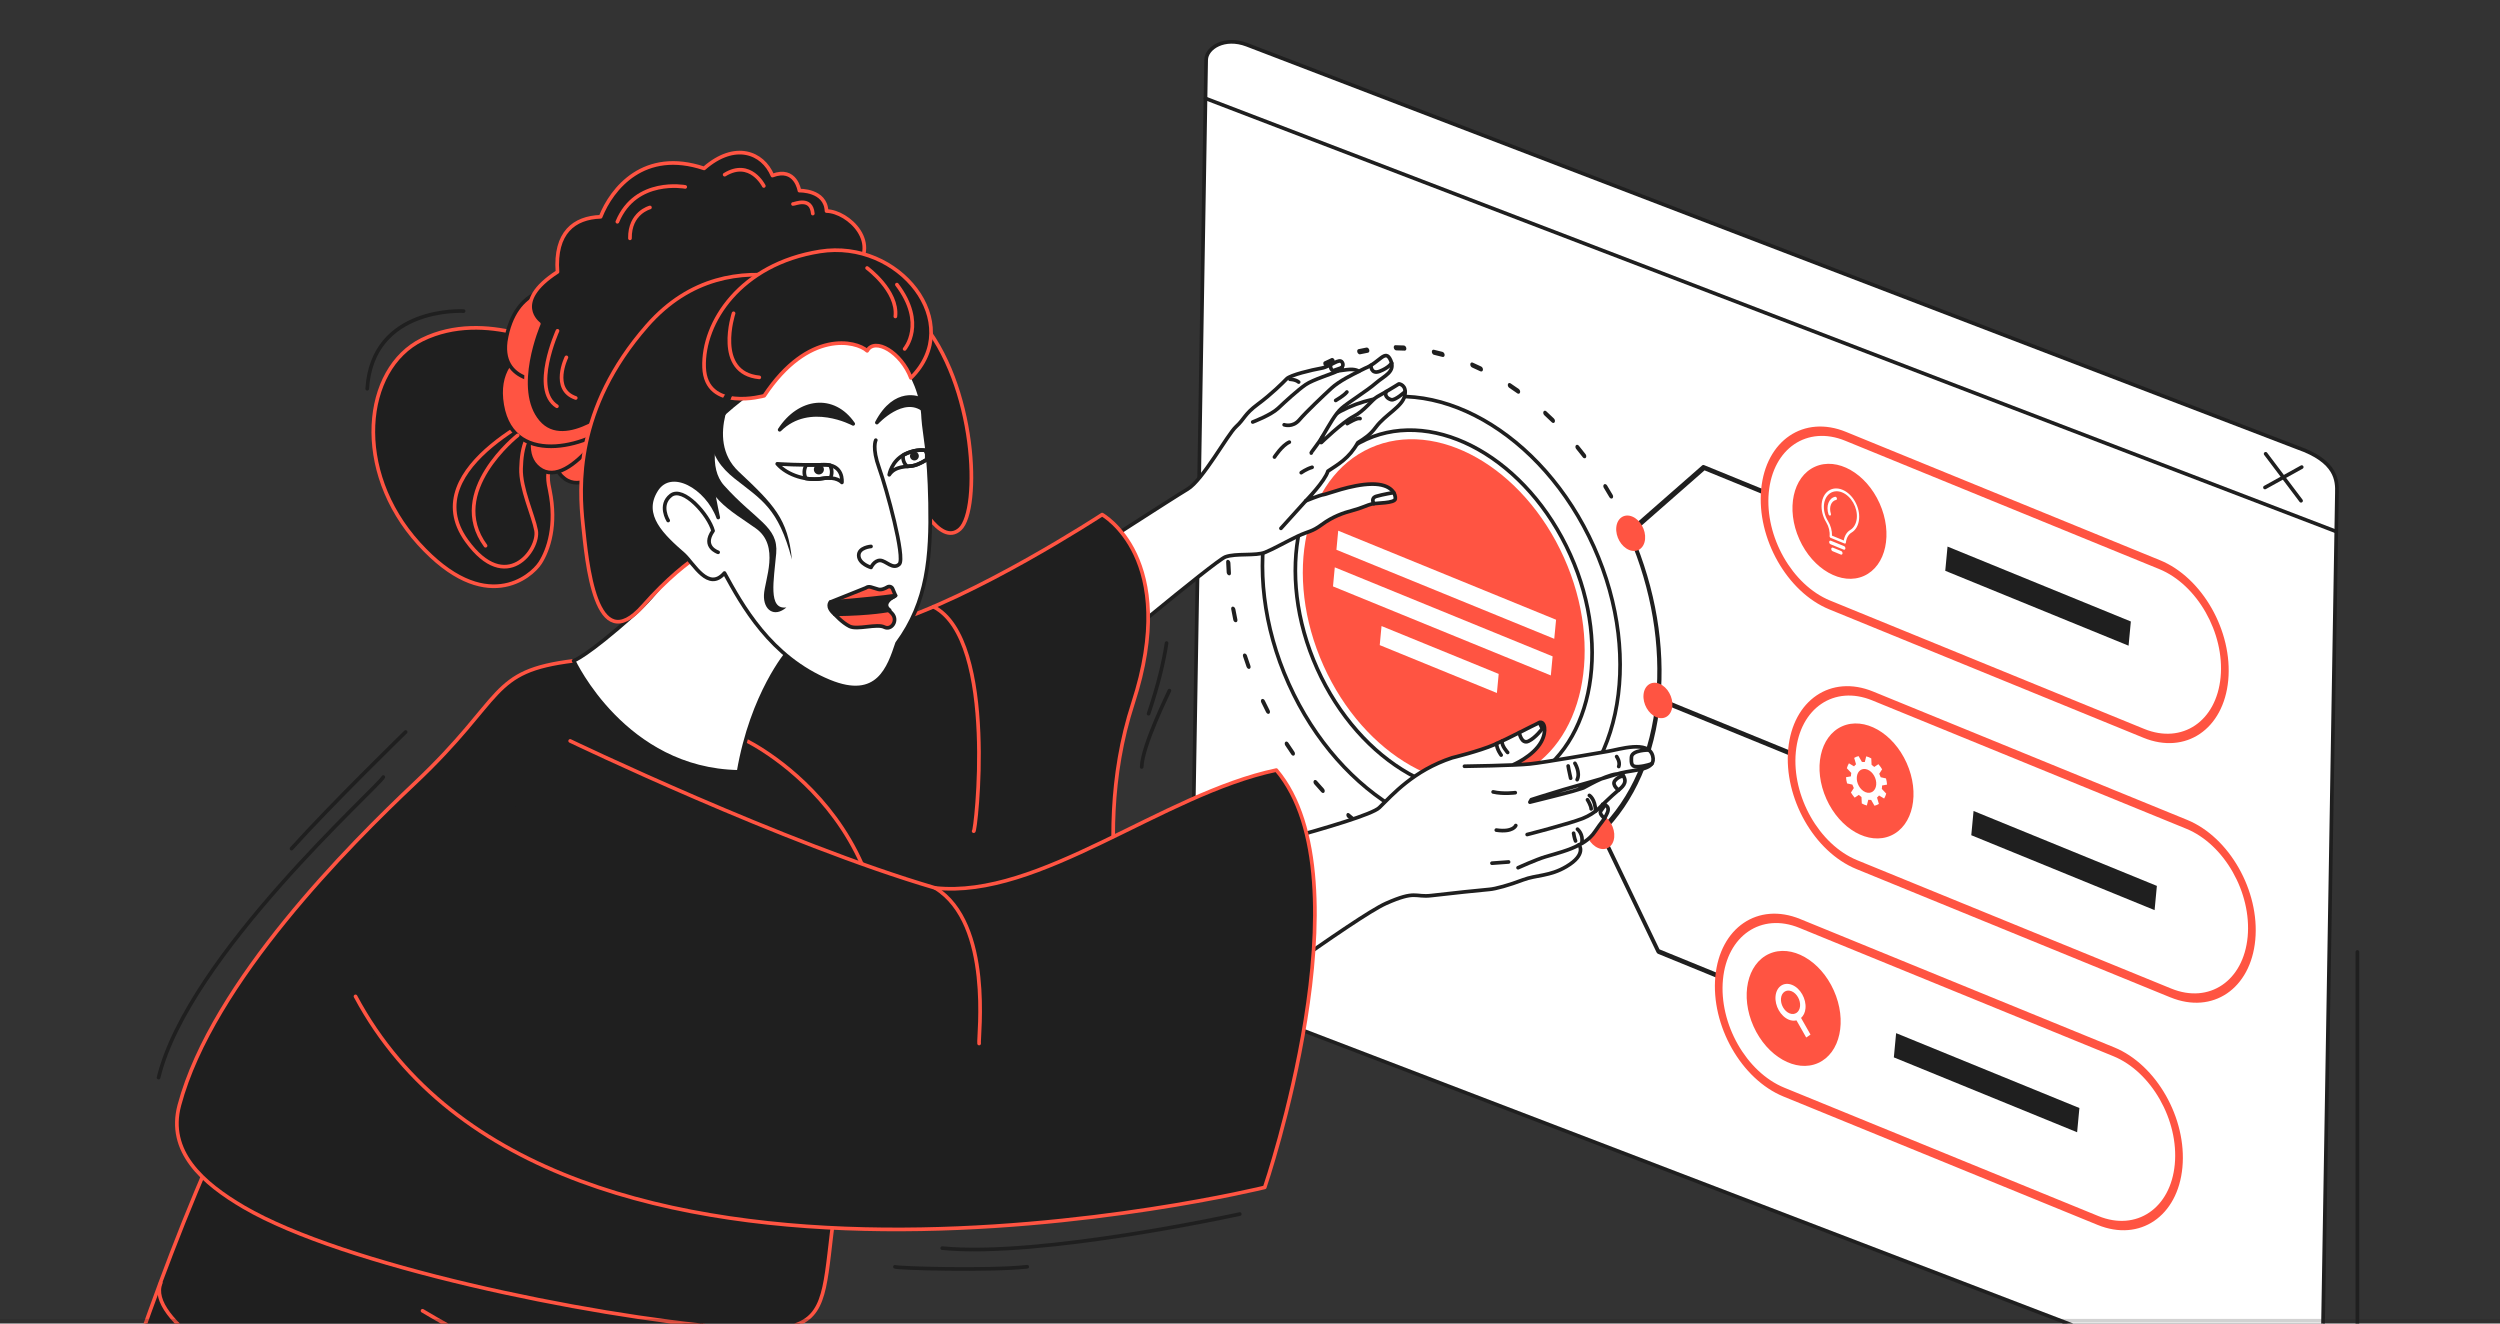 <svg width="680" height="360" viewBox="0 0 680 360" fill="none" xmlns="http://www.w3.org/2000/svg">
<rect x="0" y="0" width="680" height="360" fill="#333333" stroke="none"/>
<g clip-path="url(#clip0_1673_866)">
<path d="M323.852 268.572L631.425 386.389L635.642 134.092C635.732 130.773 635.642 125.486 624.941 121.754L339.103 12.156C333.105 9.89 328.159 12.956 328.069 16.274L323.852 268.572Z" fill="white" stroke="#1F1F1F" stroke-linecap="round" stroke-linejoin="round"/>
<path d="M635.445 144.568L327.863 26.75" stroke="#1F1F1F" stroke-linecap="round" stroke-linejoin="round"/>
<path d="M626.065 127.051L616.074 132.591" stroke="#1F1F1F" stroke-linecap="round" stroke-linejoin="round"/>
<path d="M616.254 123.436L625.885 136.205" stroke="#1F1F1F" stroke-linecap="round" stroke-linejoin="round"/>
<path d="M641.211 258.932V373.772" stroke="#1F1F1F" stroke-linecap="round" stroke-linejoin="round"/>
<g style="mix-blend-mode:multiply">
<path d="M417.374 223.839C440.298 213.556 447.534 179.925 433.538 148.722C419.541 117.52 389.611 100.561 366.687 110.845C343.763 121.128 336.526 154.758 350.523 185.961C364.52 217.164 394.45 234.122 417.374 223.839Z" stroke="#1F1F1F" stroke-miterlimit="10"/>
</g>
<g style="mix-blend-mode:multiply">
<path d="M413.722 213.237C432.745 204.704 438.752 176.801 427.139 150.914C415.527 125.026 390.692 110.958 371.67 119.491C352.647 128.024 346.64 155.927 358.253 181.815C369.865 207.702 394.7 221.77 413.722 213.237Z" stroke="#1F1F1F" stroke-miterlimit="10"/>
</g>
<path d="M412.671 210.89C430.737 202.786 436.44 176.281 425.409 151.69C414.378 127.098 390.79 113.733 372.724 121.837C354.657 129.941 348.954 156.446 359.985 181.037C371.017 205.629 394.605 218.994 412.671 210.89Z" fill="#FF5442"/>
<path d="M434.408 227.727C434.282 227.673 434.165 227.574 434.067 227.44C433.842 227.107 433.833 226.675 434.067 226.459C434.336 226.208 434.597 225.956 434.867 225.704C435.083 225.488 435.451 225.578 435.685 225.902C435.919 226.226 435.928 226.666 435.703 226.882C435.433 227.143 435.164 227.404 434.894 227.655C434.768 227.772 434.588 227.79 434.417 227.727H434.408Z" fill="#1F1F1F"/>
<path d="M386.755 234.903C386.441 234.777 386.207 234.373 386.243 234.004C386.279 233.635 386.558 233.437 386.881 233.563C387.646 233.869 388.419 234.157 389.174 234.427C389.489 234.525 389.732 234.93 389.714 235.308C389.696 235.685 389.417 235.892 389.102 235.784C388.32 235.506 387.538 235.218 386.755 234.903ZM378.734 231.036C378.734 231.036 378.68 231.018 378.662 231C377.898 230.569 377.134 230.11 376.387 229.652C376.082 229.463 375.902 229.031 375.992 228.689C376.082 228.348 376.396 228.231 376.711 228.42C377.439 228.869 378.195 229.319 378.941 229.742C379.256 229.921 379.445 230.344 379.364 230.695C379.292 231.018 379.022 231.162 378.743 231.045L378.734 231.036ZM397.222 237.969C396.953 237.862 396.728 237.538 396.71 237.196C396.683 236.809 396.926 236.549 397.24 236.603C397.996 236.747 398.769 236.872 399.534 236.98C399.848 237.025 400.136 237.376 400.172 237.763C400.208 238.149 399.983 238.428 399.668 238.383C398.895 238.275 398.104 238.149 397.33 238.005C397.294 238.005 397.258 237.987 397.222 237.969ZM368.834 224.265C368.78 224.238 368.717 224.211 368.663 224.166C367.953 223.591 367.233 222.988 366.532 222.386C366.244 222.134 366.127 221.693 366.271 221.388C366.415 221.082 366.757 221.046 367.044 221.289C367.737 221.882 368.438 222.476 369.139 223.042C369.427 223.276 369.562 223.726 369.436 224.031C369.328 224.283 369.086 224.373 368.843 224.274L368.834 224.265ZM407.537 238.779C407.303 238.68 407.105 238.428 407.042 238.131C406.961 237.745 407.15 237.412 407.456 237.403C408.193 237.376 408.939 237.331 409.668 237.268C409.974 237.241 410.297 237.538 410.387 237.925C410.477 238.311 410.306 238.653 410.001 238.68C409.254 238.743 408.499 238.788 407.743 238.815C407.672 238.815 407.6 238.806 407.537 238.779ZM359.68 215.66C359.59 215.624 359.5 215.561 359.419 215.471C358.771 214.769 358.124 214.041 357.503 213.313C357.243 213.016 357.189 212.566 357.387 212.314C357.575 212.063 357.935 212.099 358.196 212.395C358.807 213.106 359.446 213.816 360.075 214.509C360.336 214.796 360.408 215.246 360.228 215.507C360.102 215.687 359.895 215.74 359.689 215.651L359.68 215.66ZM417.374 237.295C417.176 237.214 416.997 237.025 416.916 236.774C416.781 236.387 416.907 236.018 417.194 235.937C417.896 235.748 418.579 235.533 419.263 235.308C419.55 235.209 419.892 235.443 420.045 235.82C420.189 236.198 420.081 236.585 419.793 236.675C419.101 236.908 418.39 237.124 417.68 237.322C417.581 237.349 417.473 237.34 417.374 237.295ZM351.587 205.507C351.461 205.453 351.344 205.354 351.245 205.22C350.687 204.41 350.13 203.583 349.599 202.765C349.383 202.423 349.392 201.991 349.626 201.793C349.86 201.596 350.229 201.713 350.444 202.054C350.975 202.864 351.506 203.673 352.054 204.464C352.279 204.797 352.288 205.228 352.054 205.444C351.928 205.561 351.748 205.579 351.578 205.516L351.587 205.507ZM426.43 233.572C426.268 233.509 426.115 233.365 426.016 233.168C425.836 232.808 425.89 232.394 426.151 232.25C426.78 231.9 427.401 231.531 428.012 231.144C428.264 230.982 428.633 231.144 428.821 231.495C429.019 231.855 428.965 232.268 428.714 232.43C428.093 232.826 427.455 233.204 426.816 233.563C426.699 233.626 426.555 233.626 426.421 233.572H426.43ZM344.797 194.132C344.635 194.069 344.492 193.925 344.384 193.736C343.934 192.855 343.484 191.956 343.062 191.057C342.891 190.688 342.963 190.283 343.233 190.148C343.502 190.014 343.862 190.202 344.033 190.571C344.456 191.452 344.887 192.334 345.328 193.197C345.517 193.556 345.454 193.97 345.193 194.123C345.076 194.195 344.932 194.195 344.797 194.132ZM339.528 181.911C339.33 181.83 339.159 181.642 339.069 181.39C338.737 180.455 338.413 179.51 338.116 178.575C337.99 178.189 338.125 177.82 338.422 177.757C338.719 177.694 339.06 177.946 339.177 178.332C339.474 179.25 339.789 180.176 340.112 181.093C340.247 181.48 340.121 181.848 339.834 181.929C339.735 181.956 339.627 181.947 339.528 181.902V181.911ZM335.94 169.223C335.706 169.133 335.508 168.882 335.445 168.576C335.247 167.623 335.059 166.651 334.888 165.698C334.816 165.312 335.014 164.997 335.328 164.997C335.643 164.997 335.949 165.321 336.021 165.707C336.192 166.643 336.372 167.587 336.569 168.522C336.65 168.909 336.47 169.241 336.156 169.25C336.084 169.25 336.012 169.241 335.94 169.214V169.223ZM334.168 156.454C333.899 156.346 333.674 156.023 333.656 155.681C333.593 154.737 333.548 153.783 333.512 152.848C333.503 152.462 333.746 152.21 334.069 152.291C334.393 152.363 334.654 152.731 334.672 153.118C334.699 154.035 334.753 154.97 334.816 155.897C334.843 156.283 334.6 156.553 334.285 156.49C334.249 156.49 334.213 156.472 334.177 156.454H334.168ZM334.258 144.018C333.944 143.892 333.719 143.487 333.746 143.119C333.773 142.849 333.791 142.579 333.818 142.309C333.881 141.671 333.944 141.041 334.016 140.412C334.06 140.043 334.357 139.863 334.663 140.007C334.978 140.151 335.203 140.556 335.158 140.924C335.086 141.536 335.023 142.156 334.96 142.777C334.933 143.038 334.915 143.307 334.888 143.568C334.861 143.937 334.573 144.135 334.258 144.009V144.018ZM336.183 132.31C336.183 132.31 336.12 132.283 336.084 132.265C335.778 132.076 335.598 131.644 335.679 131.303C335.886 130.466 336.12 129.63 336.363 128.812C336.461 128.479 336.785 128.371 337.091 128.569C337.397 128.767 337.559 129.208 337.46 129.54C337.226 130.341 337.001 131.168 336.794 131.977C336.713 132.283 336.452 132.418 336.174 132.301L336.183 132.31ZM339.906 121.699C339.843 121.672 339.78 121.636 339.717 121.582C339.429 121.339 339.312 120.89 339.447 120.584C339.789 119.847 340.148 119.109 340.526 118.39C340.679 118.093 341.03 118.066 341.308 118.327C341.587 118.588 341.695 119.037 341.542 119.325C341.173 120.026 340.823 120.755 340.49 121.483C340.382 121.717 340.139 121.798 339.906 121.708V121.699ZM345.328 112.536C345.229 112.5 345.13 112.428 345.049 112.329C344.788 112.032 344.734 111.583 344.923 111.331C345.382 110.71 345.867 110.099 346.353 109.505C346.551 109.263 346.92 109.317 347.162 109.622C347.414 109.928 347.45 110.378 347.252 110.62C346.776 111.205 346.299 111.807 345.849 112.41C345.724 112.581 345.517 112.617 345.319 112.536H345.328ZM352.252 105.117C352.117 105.063 351.991 104.955 351.892 104.811C351.676 104.47 351.685 104.038 351.91 103.84C352.477 103.355 353.061 102.887 353.646 102.437C353.889 102.258 354.248 102.383 354.464 102.725C354.671 103.067 354.653 103.499 354.41 103.687C353.835 104.128 353.268 104.587 352.711 105.063C352.585 105.171 352.414 105.189 352.252 105.117ZM438.128 135.583C437.985 135.52 437.841 135.403 437.742 135.223C437.256 134.378 436.762 133.542 436.249 132.715C436.033 132.373 436.06 131.941 436.303 131.752C436.546 131.563 436.906 131.698 437.121 132.04C437.634 132.876 438.146 133.74 438.641 134.603C438.839 134.954 438.803 135.376 438.56 135.547C438.434 135.637 438.281 135.637 438.128 135.574V135.583ZM360.453 99.659C360.291 99.587 360.129 99.443 360.03 99.236C359.85 98.868 359.931 98.463 360.192 98.328C360.849 97.995 361.505 97.689 362.179 97.393C362.449 97.276 362.809 97.474 362.971 97.851C363.133 98.22 363.052 98.625 362.773 98.742C362.117 99.029 361.469 99.335 360.822 99.659C360.705 99.722 360.57 99.713 360.444 99.659H360.453ZM430.827 124.621C430.719 124.576 430.602 124.496 430.512 124.37C429.936 123.623 429.334 122.868 428.732 122.131C428.48 121.825 428.435 121.375 428.642 121.132C428.839 120.89 429.208 120.944 429.451 121.249C430.062 122.005 430.674 122.769 431.267 123.533C431.51 123.848 431.537 124.289 431.33 124.523C431.204 124.666 431.016 124.693 430.827 124.621ZM369.67 96.341C369.472 96.26 369.283 96.053 369.202 95.792C369.077 95.405 369.211 95.037 369.508 94.974C370.228 94.812 370.956 94.659 371.684 94.533C371.981 94.479 372.314 94.749 372.431 95.136C372.548 95.522 372.395 95.882 372.098 95.936C371.388 96.062 370.668 96.206 369.967 96.368C369.868 96.386 369.769 96.377 369.679 96.341H369.67ZM422.311 115.009C422.23 114.973 422.158 114.928 422.077 114.856C421.421 114.208 420.737 113.57 420.063 112.949C419.784 112.689 419.676 112.248 419.829 111.951C419.982 111.655 420.333 111.628 420.611 111.888C421.295 112.518 421.987 113.174 422.662 113.831C422.94 114.1 423.03 114.55 422.869 114.829C422.752 115.036 422.527 115.099 422.302 115.009H422.311ZM379.616 95.27C379.373 95.172 379.166 94.911 379.112 94.596C379.04 94.21 379.238 93.886 379.544 93.895C380.308 93.895 381.081 93.922 381.846 93.967C382.16 93.985 382.466 94.317 382.52 94.704C382.583 95.091 382.367 95.396 382.061 95.378C381.306 95.334 380.551 95.316 379.804 95.306C379.741 95.306 379.678 95.288 379.616 95.27ZM412.842 107.059C412.797 107.041 412.752 107.014 412.707 106.988C411.988 106.475 411.259 105.971 410.522 105.486C410.216 105.288 410.054 104.847 410.144 104.515C410.243 104.182 410.567 104.074 410.873 104.272C411.619 104.766 412.366 105.279 413.103 105.801C413.4 106.016 413.562 106.457 413.445 106.781C413.355 107.059 413.094 107.167 412.842 107.059ZM389.975 96.493C389.696 96.377 389.471 96.044 389.462 95.693C389.444 95.306 389.696 95.055 390.011 95.127C390.793 95.306 391.584 95.504 392.358 95.711C392.681 95.801 392.942 96.179 392.942 96.556C392.942 96.934 392.681 97.177 392.367 97.087C391.593 96.88 390.829 96.682 390.065 96.511C390.038 96.511 390.002 96.493 389.975 96.484V96.493ZM402.726 101.026C402.726 101.026 402.699 101.017 402.69 101.008C401.934 100.639 401.179 100.288 400.415 99.956C400.1 99.821 399.875 99.407 399.92 99.038C399.965 98.67 400.253 98.499 400.568 98.625C401.341 98.966 402.123 99.326 402.888 99.695C403.202 99.848 403.409 100.261 403.355 100.621C403.301 100.963 403.023 101.134 402.726 101.008V101.026Z" fill="#1F1F1F"/>
<path d="M443.444 146.23C443.264 146.158 443.102 145.996 443.003 145.771C442.814 145.321 442.616 144.881 442.419 144.431C442.257 144.062 442.338 143.658 442.616 143.541C442.886 143.424 443.246 143.622 443.408 143.99C443.606 144.44 443.803 144.899 444.001 145.357C444.163 145.735 444.064 146.131 443.785 146.239C443.678 146.284 443.552 146.275 443.435 146.23H443.444Z" fill="#1F1F1F"/>
<path d="M435.209 226.954C435.092 226.9 434.966 226.81 434.876 226.675C434.643 226.352 434.634 225.911 434.858 225.695C443.662 217.107 449.057 204.743 450.442 189.951C451.791 175.581 449.219 160.303 443.005 145.772C442.844 145.394 442.943 144.998 443.212 144.89C443.491 144.773 443.842 144.989 444.004 145.358C450.343 160.177 452.969 175.761 451.593 190.418C450.172 205.507 444.678 218.115 435.695 226.882C435.569 227.008 435.389 227.026 435.209 226.954Z" fill="#1F1F1F"/>
<path d="M486.403 205.346L450.946 190.859C450.631 190.733 450.397 190.329 450.433 189.96C450.469 189.591 450.757 189.393 451.072 189.528L486.528 204.015C486.843 204.141 487.077 204.545 487.041 204.914C487.005 205.283 486.717 205.481 486.403 205.346Z" fill="#1F1F1F"/>
<path d="M443.14 145.565C443.014 145.511 442.888 145.412 442.789 145.26C442.564 144.927 442.573 144.486 442.798 144.288L463.022 126.565C463.148 126.457 463.319 126.43 463.489 126.502L480.089 133.282C480.404 133.408 480.638 133.812 480.602 134.181C480.566 134.55 480.278 134.748 479.963 134.613L463.633 127.94L443.607 145.493C443.482 145.61 443.311 145.619 443.14 145.556V145.565Z" fill="#1F1F1F"/>
<path d="M467.593 266.224L450.993 259.443C450.822 259.372 450.669 259.219 450.571 259.021L435.05 226.693C434.87 226.325 434.951 225.92 435.212 225.785C435.481 225.65 435.841 225.839 436.012 226.208L451.38 258.221L467.71 264.893C468.025 265.019 468.258 265.423 468.222 265.792C468.186 266.161 467.899 266.359 467.584 266.224H467.593Z" fill="#1F1F1F"/>
<path d="M583.008 200.669L497.572 165.752C486.097 161.067 477.789 146.419 479.038 133.11C480.288 119.802 490.639 112.779 502.113 117.473L587.549 152.39C599.023 157.075 607.332 171.723 606.082 185.032C604.832 198.34 594.482 205.363 583.008 200.669ZM501.879 119.873C491.547 115.656 482.231 121.969 481.107 133.955C479.983 145.942 487.464 159.125 497.796 163.351L583.232 198.268C593.565 202.486 602.881 196.173 604.005 184.186C605.129 172.2 597.647 159.017 587.315 154.791L501.879 119.873Z" fill="#FF5442"/>
<path d="M508.938 160.98C516.723 157.488 519.181 146.069 514.429 135.474C509.676 124.88 499.513 119.123 491.728 122.615C483.944 126.107 481.485 137.526 486.238 148.12C490.99 158.715 501.153 164.472 508.938 160.98Z" fill="white"/>
<path d="M506.997 156.648C513.024 153.944 514.927 145.104 511.248 136.902C507.569 128.701 499.701 124.243 493.674 126.947C487.647 129.65 485.744 138.491 489.423 146.692C493.102 154.894 500.97 159.351 506.997 156.648Z" fill="#FF5442"/>
<path d="M501.486 149.504L497.907 148.038C497.682 147.948 497.511 147.651 497.538 147.39C497.565 147.13 497.772 146.986 497.997 147.076L501.576 148.541C501.8 148.631 501.971 148.928 501.944 149.189C501.917 149.45 501.71 149.594 501.486 149.504Z" fill="white"/>
<path d="M500.708 150.843L498.469 149.926C498.244 149.836 498.073 149.539 498.1 149.279C498.127 149.018 498.334 148.874 498.559 148.964L500.798 149.881C501.023 149.971 501.194 150.268 501.167 150.529C501.14 150.789 500.933 150.933 500.708 150.843Z" fill="white"/>
<path d="M501.731 147.849L497.927 146.293C497.756 146.221 497.63 146.005 497.648 145.807C497.765 144.585 497.433 143.218 496.731 142.067C495.787 140.529 495.337 138.695 495.49 137.049C495.796 133.785 498.332 132.067 501.137 133.209C503.943 134.351 505.975 137.939 505.67 141.203C505.517 142.858 504.761 144.198 503.61 144.872C502.756 145.394 502.199 146.392 502.082 147.606C502.064 147.804 501.911 147.912 501.74 147.84L501.731 147.849ZM498.296 145.691L501.506 147.003C501.704 145.745 502.324 144.728 503.242 144.171C504.258 143.577 504.914 142.399 505.049 140.952C505.319 138.092 503.529 134.945 501.074 133.938C498.62 132.931 496.389 134.441 496.12 137.301C495.985 138.749 496.38 140.349 497.208 141.707C497.954 142.93 498.35 144.369 498.305 145.691H498.296Z" fill="white"/>
<path d="M499.422 135.978C498.073 136.275 497.435 137.957 498.001 139.728C498.073 139.962 498.001 140.196 497.803 140.241C497.749 140.25 497.687 140.241 497.633 140.223C497.507 140.169 497.39 140.043 497.345 139.881C496.625 137.633 497.435 135.493 499.143 135.124C499.332 135.079 499.539 135.241 499.62 135.484C499.692 135.727 499.62 135.951 499.422 135.996V135.978Z" fill="white"/>
<path d="M570.543 333.171L485.107 298.254C473.633 293.569 465.324 278.921 466.574 265.612C467.824 252.303 478.174 245.28 489.648 249.974L575.084 284.892C586.558 289.577 594.867 304.225 593.617 317.534C592.367 330.842 582.017 337.865 570.543 333.171ZM489.414 252.375C479.082 248.158 469.766 254.471 468.642 266.457C467.518 278.444 474.999 291.627 485.332 295.853L570.768 330.77C581.1 334.988 590.416 328.675 591.54 316.688C592.664 304.702 585.182 291.519 574.85 287.293L489.414 252.375Z" fill="#FF5442"/>
<path d="M496.481 293.47C504.266 289.978 506.724 278.559 501.972 267.965C497.219 257.371 487.056 251.613 479.271 255.105C471.487 258.597 469.028 270.016 473.781 280.611C478.533 291.205 488.696 296.962 496.481 293.47Z" fill="white"/>
<path d="M494.54 289.138C500.567 286.434 502.47 277.594 498.791 269.392C495.112 261.191 487.243 256.734 481.217 259.437C475.19 262.14 473.287 270.981 476.966 279.182C480.645 287.384 488.513 291.841 494.54 289.138Z" fill="#FF5442"/>
<path d="M492.46 281.412L489.888 276.88C490.535 276.295 490.994 275.423 491.093 274.29C491.336 271.682 489.708 268.814 487.46 267.897C485.212 266.979 483.189 268.355 482.946 270.963C482.703 273.571 484.331 276.439 486.57 277.357C487.307 277.653 488.009 277.689 488.638 277.536L491.291 282.203L492.451 281.412H492.46ZM484.43 271.565C484.582 269.911 485.877 269.03 487.307 269.614C488.737 270.199 489.771 272.024 489.618 273.679C489.465 275.333 488.17 276.215 486.741 275.63C485.311 275.046 484.277 273.22 484.43 271.565Z" fill="white"/>
<path d="M590.363 271.295L504.927 236.378C493.453 231.693 485.144 217.045 486.394 203.736C487.644 190.428 497.994 183.405 509.468 188.09L594.904 223.007C606.378 227.692 614.687 242.34 613.437 255.649C612.187 268.957 601.837 275.98 590.363 271.286V271.295ZM509.234 190.499C498.902 186.282 489.586 192.595 488.462 204.581C487.338 216.568 494.82 229.751 505.152 233.977L590.588 268.894C600.92 273.112 610.236 266.799 611.36 254.812C612.484 242.826 605.002 229.643 594.67 225.417L509.234 190.499Z" fill="#FF5442"/>
<path d="M516.294 231.601C524.078 228.109 526.537 216.69 521.784 206.096C517.032 195.501 506.869 189.744 499.084 193.236C491.299 196.728 488.841 208.147 493.593 218.742C498.345 229.336 508.509 235.093 516.294 231.601Z" fill="white"/>
<path d="M514.352 227.269C520.379 224.566 522.282 215.725 518.603 207.524C514.924 199.322 507.056 194.865 501.029 197.568C495.003 200.272 493.1 209.112 496.779 217.314C500.458 225.515 508.326 229.973 514.352 227.269Z" fill="#FF5442"/>
<path d="M511.901 214.124C511.919 213.971 511.919 213.809 511.928 213.656L513.277 213.413C513.241 212.847 513.142 212.28 512.989 211.732L511.55 211.408C511.442 211.084 511.307 210.77 511.154 210.473L511.937 209.25C511.64 208.755 511.298 208.279 510.921 207.856L509.797 208.612C509.563 208.387 509.32 208.189 509.068 208.018L508.987 206.283C508.763 206.157 508.538 206.04 508.304 205.95C508.07 205.86 507.845 205.788 507.611 205.725L507.225 207.272C506.955 207.236 506.694 207.227 506.442 207.245L505.534 205.662C505.103 205.752 504.707 205.923 504.338 206.148L504.842 207.892C504.644 208.054 504.464 208.234 504.302 208.45L502.909 207.622C502.675 208.018 502.477 208.468 502.342 208.962L503.547 210.239C503.52 210.383 503.502 210.536 503.484 210.698C503.466 210.86 503.466 211.013 503.457 211.165L502.117 211.408C502.153 211.975 502.252 212.541 502.405 213.09L503.844 213.413C503.952 213.737 504.086 214.052 504.239 214.349L503.457 215.572C503.754 216.066 504.095 216.534 504.473 216.965L505.597 216.21C505.831 216.435 506.074 216.633 506.326 216.804L506.407 218.539C506.631 218.665 506.856 218.782 507.09 218.872C507.324 218.962 507.549 219.034 507.782 219.097L508.169 217.55C508.439 217.586 508.7 217.595 508.951 217.577L509.86 219.16C510.282 219.061 510.687 218.899 511.056 218.674L510.552 216.929C510.75 216.768 510.93 216.588 511.091 216.372L512.485 217.199C512.719 216.804 512.917 216.354 513.052 215.859L511.847 214.573C511.874 214.43 511.892 214.277 511.91 214.115L511.901 214.124ZM507.405 215.464C505.948 214.87 504.896 213.018 505.058 211.327C505.22 209.637 506.523 208.746 507.98 209.34C509.437 209.933 510.489 211.786 510.327 213.476C510.165 215.167 508.861 216.057 507.405 215.464Z" fill="white"/>
<path d="M447.461 146.644C447.227 149.153 445.285 150.475 443.118 149.585C440.951 148.694 439.395 145.952 439.629 143.443C439.863 140.934 441.805 139.612 443.972 140.502C446.139 141.393 447.695 144.135 447.461 146.644Z" fill="#FF5442"/>
<path d="M454.871 192.126C454.637 194.635 452.695 195.957 450.528 195.067C448.37 194.186 446.805 191.434 447.039 188.925C447.273 186.416 449.215 185.094 451.382 185.985C453.549 186.875 455.105 189.618 454.871 192.126Z" fill="#FF5442"/>
<path d="M439.07 227.727C438.837 230.236 436.894 231.558 434.727 230.668C432.56 229.777 431.004 227.035 431.238 224.526C431.472 222.017 433.414 220.695 435.581 221.585C437.749 222.476 439.304 225.218 439.07 227.727Z" fill="#FF5442"/>
<path d="M586.05 247.556L536.188 227.179L536.808 220.588L586.67 240.964L586.05 247.556Z" fill="#1F1F1F"/>
<path d="M578.972 175.627L529.109 155.259L529.73 148.668L579.592 169.045L578.972 175.627Z" fill="#1F1F1F"/>
<path d="M564.978 307.975L515.125 287.607L515.745 281.016L565.599 301.384L564.978 307.975Z" fill="#1F1F1F"/>
<path d="M422.758 173.756L363.508 149.54L363.993 144.351L423.253 168.567L422.758 173.756Z" fill="white"/>
<path d="M421.825 183.719L362.574 159.503L363.06 154.314L422.31 178.531L421.825 183.719Z" fill="white"/>
<path d="M407.158 188.495L375.289 175.474L375.775 170.285L407.643 183.306L407.158 188.495Z" fill="white"/>
<path d="M294.66 182.541C294.66 182.541 330.458 152.543 333.3 151.481C336.141 150.42 341.6 151.284 344.135 150.232C346.671 149.179 349.702 147.399 352.93 145.87C356.158 144.342 356.716 144.764 359.584 142.651C362.453 140.529 365.438 139.477 367.875 138.847C370.312 138.218 371.94 137.346 373.181 137.067C374.422 136.788 379.349 136.896 379.52 135.709C379.691 134.522 378.657 131.608 373.118 131.671C367.578 131.734 360.762 134.495 359.962 134.549C359.162 134.603 355.16 136.239 355.16 136.239C355.16 136.239 360.411 130.88 361.194 128.155C363.981 126.294 366.967 124.675 369.323 120.413C371.256 119.181 372.587 118.399 374.242 116.187C376.822 112.734 381.453 110.62 382.092 107.617C382.739 104.614 380.5 104.416 380.5 104.416C380.5 104.416 378.63 105.594 376.688 106.727C375.977 107.14 375.258 107.554 374.61 107.905C373.253 108.642 371.184 111.717 368.127 113.3C365.061 114.892 359.395 120.377 359.395 120.377C359.395 120.377 358.595 120.566 360.061 118.12C361.527 115.674 363.163 112.59 364.935 111.025C366.706 109.46 371.868 106.277 374.215 104.218C376.562 102.159 379.682 101.16 378.243 97.959C376.804 94.758 375.33 98.58 371.247 100.189L369.593 101.008C369.593 101.008 368.792 100.234 366.346 100.558L363.892 100.882C363.892 100.882 365.879 99.893 365.087 98.571C364.296 97.249 361.994 99.695 359.404 100.153C356.815 100.612 350.97 101.997 349.971 103.04C348.973 104.083 345.799 107.239 342.121 109.955C338.452 112.671 338.524 113.939 336.204 116.052C333.884 118.165 327.176 130.565 323.03 133.038C318.894 135.502 295.532 150.627 295.532 150.627C295.532 150.627 289.489 184.133 294.633 182.541H294.66Z" fill="white" stroke="#1F1F1F" stroke-linecap="round" stroke-linejoin="round"/>
<path d="M348.418 143.712C348.418 143.712 353.283 138.29 355.18 136.23" stroke="#1F1F1F" stroke-linecap="round" stroke-linejoin="round"/>
<path d="M349.289 115.54C349.289 115.54 351.6 116.358 353.417 114.218C355.233 112.078 360.008 107.563 362.148 105.594C364.288 103.625 367.966 101.835 369.621 101.017" stroke="#1F1F1F" stroke-linecap="round" stroke-linejoin="round"/>
<path d="M340.742 114.785C340.742 114.785 345.733 112.887 347.657 111.053C349.582 109.218 353.062 106.044 355.121 104.632C357.171 103.221 362.18 101.764 363.906 100.892" stroke="#1F1F1F" stroke-linecap="round" stroke-linejoin="round"/>
<path d="M363.309 108.921C363.309 108.921 365.593 107.609 366.348 106.628" stroke="#1F1F1F" stroke-linecap="round" stroke-linejoin="round"/>
<path d="M366.438 115.225C366.438 115.225 369.234 113.481 369.936 113.858" stroke="#1F1F1F" stroke-linecap="round" stroke-linejoin="round"/>
<path d="M353.934 128.569C353.934 128.569 355.282 127.571 356.892 127.103" stroke="#1F1F1F" stroke-linecap="round" stroke-linejoin="round"/>
<path d="M382.211 106.511C382.211 106.511 379.468 109.02 378.416 108.723C377.364 108.426 376.519 107.59 377.058 106.502" stroke="#1F1F1F" stroke-linecap="round" stroke-linejoin="round"/>
<path d="M373.683 136.986C373.683 136.986 372.721 135.484 374.384 134.99C376.048 134.495 379.087 133.982 379.087 133.982" stroke="#1F1F1F" stroke-linecap="round" stroke-linejoin="round"/>
<path d="M372.883 99.389C372.883 99.389 372.838 101.934 375.302 100.981C377.757 100.018 378.53 98.769 378.53 98.769" stroke="#1F1F1F" stroke-linecap="round" stroke-linejoin="round"/>
<path d="M361.844 99.191C361.844 99.191 361.844 101.062 362.905 100.72C363.804 100.432 365.027 99.965 365.027 99.965" stroke="#1F1F1F" stroke-linecap="round" stroke-linejoin="round"/>
<path d="M356.647 123.228C356.566 123.057 358.688 120.521 359.767 118.668" stroke="#1F1F1F" stroke-linecap="round" stroke-linejoin="round"/>
<path d="M346.656 124.315C346.656 124.315 348.724 121.114 350.694 120.26" stroke="#1F1F1F" stroke-linecap="round" stroke-linejoin="round"/>
<path d="M350.863 103.166C350.863 103.166 352.356 103.184 353.237 103.921" stroke="#1F1F1F" stroke-linecap="round" stroke-linejoin="round"/>
<path d="M398.335 208.422C398.335 208.422 411.958 208.233 416.13 207.792C420.303 207.352 434.313 204.87 437.352 204.366C440.401 203.863 448.377 201.255 449.528 205.598C450.58 209.564 445.077 209.213 440.769 210.274C440.365 210.373 439.969 210.481 439.591 210.616C437.065 211.479 427.479 214.123 425.285 214.779C420.123 216.326 416.517 217.504 416.517 217.504L416.13 218.188C416.13 218.188 425.878 215.778 427.793 215.211C429.709 214.645 430.68 214.312 430.68 214.312L432.883 213.134C432.883 213.134 440.338 209.087 441.543 211.021C442.748 212.954 441.264 214.078 439.78 215.301C438.287 216.524 436.111 218.745 435.949 218.763C435.788 218.781 438.198 218.898 437.154 221.173C436.111 223.448 435.617 223.475 433.908 226.092C432.2 228.709 429.493 229.788 429.493 229.788C429.493 229.788 431.66 232.377 426.067 235.696C421.508 238.402 417.902 237.935 414.215 239.337C410.528 240.74 406.778 241.792 405.088 241.918C403.397 242.044 393.856 243.051 389.324 243.591C384.783 244.13 385.197 242.08 376.996 245.722C368.795 249.364 330.793 277.591 327.394 279.245C321.109 266.71 325.326 234.572 325.326 234.572C325.326 234.572 371.547 223.214 375.152 219.689C378.758 216.164 384.478 209.591 394.981 206.12C394.981 206.12 402.435 204.294 406.428 202.55C410.42 200.805 416.58 197.505 418.684 196.552C420.168 195.959 420.797 198.881 419.224 201.759C417.021 205.787 411.391 208.098 411.391 208.098" fill="white"/>
<path d="M398.335 208.422C398.335 208.422 411.958 208.233 416.13 207.792C420.303 207.352 434.313 204.87 437.352 204.366C440.401 203.863 448.377 201.255 449.528 205.598C450.58 209.564 445.077 209.213 440.769 210.274C440.365 210.373 439.969 210.481 439.591 210.616C437.065 211.479 427.479 214.123 425.285 214.779C420.123 216.326 416.517 217.504 416.517 217.504L416.13 218.188C416.13 218.188 425.878 215.778 427.793 215.211C429.709 214.645 430.68 214.312 430.68 214.312L432.883 213.134C432.883 213.134 440.338 209.087 441.543 211.021C442.748 212.954 441.264 214.078 439.78 215.301C438.287 216.524 436.111 218.745 435.949 218.763C435.788 218.781 438.198 218.898 437.154 221.173C436.111 223.448 435.617 223.475 433.908 226.092C432.2 228.709 429.493 229.788 429.493 229.788C429.493 229.788 431.66 232.377 426.067 235.696C421.508 238.402 417.902 237.935 414.215 239.337C410.528 240.74 406.778 241.792 405.088 241.918C403.397 242.044 393.856 243.051 389.324 243.591C384.783 244.13 385.197 242.08 376.996 245.722C368.795 249.364 330.793 277.591 327.394 279.245C321.109 266.71 325.326 234.572 325.326 234.572C325.326 234.572 371.547 223.214 375.152 219.689C378.758 216.164 384.478 209.591 394.981 206.12C394.981 206.12 402.435 204.294 406.428 202.55C410.42 200.805 416.58 197.505 418.684 196.552C420.168 195.959 420.797 198.881 419.224 201.759C417.021 205.787 411.391 208.098 411.391 208.098" stroke="#1F1F1F" stroke-linecap="round" stroke-linejoin="round"/>
<path d="M408.316 205.383C408.316 205.383 407.093 203.8 407.066 202.262" stroke="#1F1F1F" stroke-linecap="round" stroke-linejoin="round"/>
<path d="M448.475 203.998C448.475 203.998 443.871 203.953 443.754 205.94C443.637 207.927 443.817 208.665 445.742 208.521C447.666 208.377 449.312 207.729 449.312 207.729" stroke="#1F1F1F" stroke-linecap="round" stroke-linejoin="round"/>
<path d="M439.73 205.788C439.73 205.788 440.774 207.199 440.297 208.494" stroke="#1F1F1F" stroke-linecap="round" stroke-linejoin="round"/>
<path d="M428.379 207.621C428.379 207.621 429.926 210.148 428.981 212.072" stroke="#1F1F1F" stroke-linecap="round" stroke-linejoin="round"/>
<path d="M426.543 208.35C426.543 208.35 426.732 209.636 427.217 211.677" stroke="#1F1F1F" stroke-linecap="round" stroke-linejoin="round"/>
<path d="M435.961 218.763C435.961 218.763 434.109 221.2 430.431 222.639C426.753 224.078 415.387 226.991 415.387 226.991" stroke="#1F1F1F" stroke-linecap="round" stroke-linejoin="round"/>
<path d="M440.26 214.906C440.26 214.906 438.345 213.53 439.244 212.361C440.143 211.201 441.546 211.021 441.546 211.021" stroke="#1F1F1F" stroke-linecap="round" stroke-linejoin="round"/>
<path d="M432.309 216.353C432.309 216.353 433.882 217.252 434.008 220.606" stroke="#1F1F1F" stroke-linecap="round" stroke-linejoin="round"/>
<path d="M431.797 217.541C431.797 217.541 432.813 219.16 432.795 220.023" stroke="#1F1F1F" stroke-linecap="round" stroke-linejoin="round"/>
<path d="M412.914 236.019C412.914 236.019 417.941 233.753 420.369 233.034C422.797 232.314 427.23 231.172 429.514 229.788" stroke="#1F1F1F" stroke-linecap="round" stroke-linejoin="round"/>
<path d="M413.234 199.267C413.234 199.267 413.801 202.531 415.743 201.605C417.686 200.679 419.511 198.197 419.511 198.197L418.702 196.542" stroke="#1F1F1F" stroke-linecap="round" stroke-linejoin="round"/>
<path d="M410.08 204.672C410.08 204.672 408.299 202.757 408.596 201.552" stroke="#1F1F1F" stroke-linecap="round" stroke-linejoin="round"/>
<path d="M436.419 222.594C436.419 222.594 434.926 221.362 435.384 220.642C435.906 219.842 436.598 218.952 436.598 218.952" stroke="#1F1F1F" stroke-linecap="round" stroke-linejoin="round"/>
<path d="M429.074 225.534C429.074 225.534 430.765 226.918 430.234 229.319" stroke="#1F1F1F" stroke-linecap="round" stroke-linejoin="round"/>
<path d="M428.02 226.64C428.02 226.64 428.235 228.061 428.55 228.744" stroke="#1F1F1F" stroke-linecap="round" stroke-linejoin="round"/>
<path d="M412.293 224.545C412.293 224.545 411.546 226.461 406.996 225.786" stroke="#1F1F1F" stroke-linecap="round" stroke-linejoin="round"/>
<path d="M412.145 215.607C412.145 215.607 408.917 216.039 406.129 215.4" stroke="#1F1F1F" stroke-linecap="round" stroke-linejoin="round"/>
<path d="M410.331 234.455L405.816 234.787" stroke="#1F1F1F" stroke-linecap="round" stroke-linejoin="round"/>
<path d="M188.885 196.57C188.885 196.57 204.747 169.224 240.941 169.8C265.103 162.678 299.778 139.972 299.778 139.972C299.778 139.972 321.045 151.743 308.168 191.3C295.291 230.857 309.552 270.99 309.552 270.99C309.552 270.99 230.339 287.842 195.179 265.972C160.019 244.103 188.894 196.57 188.894 196.57H188.885Z" fill="#1F1F1F" stroke="#FF5442" stroke-linecap="round" stroke-linejoin="round"/>
<path d="M193.566 346.265C193.566 346.265 186.534 408.951 146.743 460C67.539 440.532 28.449 393.025 28.449 393.025C28.449 393.025 48.196 329.252 67.647 293.723C93.239 299.793 193.566 346.265 193.566 346.265Z" fill="#1F1F1F" stroke="#FF5442" stroke-linecap="round" stroke-linejoin="round"/>
<path d="M114.93 356.535C155.044 380.553 177.66 378.782 177.66 378.782" stroke="#FF5442" stroke-linecap="round" stroke-linejoin="round"/>
<path d="M145.607 410.093C145.607 410.093 35.811 368.665 43.724 348.936" stroke="#FF5442" stroke-linecap="round" stroke-linejoin="round"/>
<path d="M202.815 201.353C202.815 201.353 257.138 227.197 234.891 293.489C217.158 351.129 236.5 364.42 197.492 361.129C159.544 357.927 93.298 344.16 66.321 328.361C55.062 321.769 45.414 313.173 48.795 300.574C57.787 267.078 95.285 229.58 112.865 212.989C137.756 189.493 132.846 182.604 156.037 179.736C180.856 190.005 202.815 201.362 202.815 201.362V201.353Z" fill="#1F1F1F" stroke="#FF5442" stroke-linecap="round" stroke-linejoin="round"/>
<path d="M193.385 135.89C193.385 135.89 185.409 155.592 172.46 167.111C159.52 178.639 156.031 179.718 156.031 179.718C156.031 179.718 169.798 209.438 200.894 209.95C204.554 188.567 214.319 177.299 214.319 177.299C214.319 177.299 206.604 136.861 193.376 135.89H193.385Z" fill="white" stroke="#1F1F1F" stroke-linecap="round" stroke-linejoin="round"/>
<path d="M152.3 95.109C152.3 95.109 132.247 83.814 114.82 92.384C98.715 100.315 95.909 128.012 113.921 147.867C131.932 167.722 144.495 156.886 146.932 153.091C149.207 149.548 151.473 142.804 149.557 133.407C148.811 129.738 145.799 119.172 171.795 116.978C174.385 108.13 152.3 95.109 152.3 95.109Z" fill="#1F1F1F" stroke="#FF5442" stroke-linecap="round" stroke-linejoin="round"/>
<path d="M151.483 110.514C151.483 110.514 112.313 126.835 126.925 147.094C137.671 161.986 146.789 149.459 145.818 144.271C145.045 140.143 141.538 132.797 141.727 127.401C141.915 122.006 142.662 116.179 151.483 110.514Z" fill="#1F1F1F" stroke="#FF5442" stroke-linecap="round" stroke-linejoin="round"/>
<path d="M159.399 104.039C159.399 104.039 144.831 123.516 153.509 130.143C162.186 136.78 175.666 112.752 175.666 112.752L159.39 104.03L159.399 104.039Z" fill="#FF5442" stroke="#1F1F1F" stroke-linecap="round" stroke-linejoin="round"/>
<path d="M152.535 101.287C152.535 101.287 137.968 120.764 146.645 127.392C155.323 134.019 168.802 110 168.802 110L152.526 101.278L152.535 101.287Z" fill="#FF5442" stroke="#1F1F1F" stroke-linecap="round" stroke-linejoin="round"/>
<path d="M155.146 91.603C155.146 91.603 133.483 92.106 136.595 110.181C139.706 128.255 162.133 120.369 167.223 114.749C172.303 109.129 155.146 91.603 155.146 91.603Z" fill="#FF5442" stroke="#1F1F1F" stroke-linecap="round" stroke-linejoin="round"/>
<path d="M152.009 78.546C152.009 78.546 139.995 77.188 137.541 92.906C136.012 105.325 150.795 103.733 150.795 103.733L152.009 78.546Z" fill="#FF5442" stroke="#1F1F1F" stroke-linecap="round" stroke-linejoin="round"/>
<path d="M168.807 110.01C168.807 110.01 153.853 123.624 146.345 114.74C138.836 105.855 146.56 88.086 146.56 88.086C146.56 88.086 138.71 82.313 151.632 73.96C150.85 63.25 156.182 59.203 163.367 58.969C166.424 51.254 175.174 40.328 191.513 45.805C199.912 38.458 207.492 41.479 210.109 47.756C216.431 45.337 217.438 51.847 217.438 51.847C217.438 51.847 224.551 51.632 224.82 57.405C230.692 57.504 240.215 66.28 231.745 74.175C223.274 82.079 168.807 110.019 168.807 110.019V110.01Z" fill="#1F1F1F" stroke="#FF5442" stroke-linecap="round" stroke-linejoin="round"/>
<path d="M197.132 147.381C197.132 147.381 187.987 149.944 174.921 164.764C161.856 179.583 159.607 152.561 158.564 142.624C157.521 132.688 156.154 111.259 175.991 88.599C199.479 61.766 232.193 82.214 232.823 81.504C233.452 80.793 205.927 150.673 205.927 150.673L197.123 147.39L197.132 147.381Z" fill="#1F1F1F" stroke="#FF5442" stroke-linecap="round" stroke-linejoin="round"/>
<path d="M248.768 134.379C248.768 134.379 255.566 149.081 261.132 143.883C266.689 138.686 265.727 104.677 250.117 86.8C245.764 87.133 248.768 134.379 248.768 134.379Z" fill="#1F1F1F" stroke="#FF5442" stroke-linecap="round" stroke-linejoin="round"/>
<path d="M240.262 92.179C240.262 92.179 250.657 100.596 251.125 113.832C251.448 118.481 252.707 122.258 252.986 136.79C253.265 151.312 252.294 163.749 244.012 174.953C241.8 181.553 238.814 190.806 225.587 185.366C209.499 178.748 201.766 164.441 197.054 155.862C192.657 160.952 188.754 153.38 186.038 150.845C180.283 145.836 174.124 140.18 178.521 133.256C182.522 126.943 192.27 132.446 195.354 140.764C192.162 126.197 192.054 116.881 197.288 112.142C202.521 107.403 207.035 105.299 213.357 97.098C219.679 88.897 231.665 88.807 240.271 92.188L240.262 92.179Z" fill="white" stroke="#1F1F1F" stroke-linecap="round" stroke-linejoin="round"/>
<path d="M238.215 119.73C238.215 119.73 237.127 121.745 239.133 127.311C241.138 132.877 246.317 151.806 244.609 153.452C242.891 155.097 240.994 152.471 239.402 152.435C237.811 152.4 236.92 154.342 236.92 154.342C236.92 154.342 233.647 153.389 233.575 151.132C233.503 148.875 236.911 148.632 236.911 148.632" stroke="#1F1F1F" stroke-linecap="round" stroke-linejoin="round"/>
<path d="M232.069 115.288C232.069 115.288 220.19 108.841 212.07 116.898C217.412 108.661 226.692 107.492 232.069 115.288Z" fill="#1F1F1F" stroke="#1F1F1F" stroke-linecap="round" stroke-linejoin="round"/>
<path d="M238.512 114.946C238.512 114.946 245.697 107.105 251.308 111.583C251.38 108.868 250.229 108.472 250.229 108.472C250.229 108.472 243.565 105.352 238.512 114.946Z" fill="#1F1F1F" stroke="#1F1F1F" stroke-linecap="round" stroke-linejoin="round"/>
<path d="M241.871 129.127C241.871 129.127 242.465 125.423 245.981 123.624C249.497 121.826 252.086 122.572 252.086 122.572V124.982C252.086 124.982 250 126.394 248.274 126.699C246.547 127.005 243.499 126.681 241.871 129.136V129.127Z" stroke="#1F1F1F" stroke-linecap="round" stroke-linejoin="round"/>
<path d="M251.6 122.473C250.692 122.347 248.597 122.284 245.98 123.615C245.872 123.669 245.773 123.732 245.674 123.795C245.54 124.541 245.656 125.332 246.07 126.034C246.259 126.357 246.493 126.627 246.763 126.861C247.32 126.807 247.842 126.771 248.282 126.699C250.009 126.393 252.095 124.982 252.095 124.982V123.516C252.023 123.246 251.915 122.976 251.762 122.715C251.717 122.635 251.663 122.554 251.609 122.473H251.6Z" stroke="#1F1F1F" stroke-linecap="round" stroke-linejoin="round"/>
<path d="M248.717 125.243C249.382 125.243 249.922 124.703 249.922 124.038C249.922 123.372 249.382 122.833 248.717 122.833C248.051 122.833 247.512 123.372 247.512 124.038C247.512 124.703 248.051 125.243 248.717 125.243Z" fill="#1F1F1F"/>
<path d="M211.41 126.169C211.41 126.169 218.352 126.619 223.972 126.412C229.593 126.205 228.999 131.223 228.999 131.223C228.999 131.223 227.56 129.469 223.613 130.162C219.665 130.863 214.225 129.406 211.41 126.16V126.169Z" stroke="#1F1F1F" stroke-linecap="round" stroke-linejoin="round"/>
<path d="M223.962 126.411C222.46 126.465 220.86 126.474 219.331 126.456C218.657 127.544 218.567 128.947 219.187 130.134C220.725 130.386 222.254 130.404 223.602 130.161C224.484 130.008 225.23 129.972 225.868 130.017C226.381 128.938 226.363 127.634 225.725 126.537C225.221 126.429 224.636 126.375 223.962 126.402V126.411Z" stroke="#1F1F1F" stroke-linecap="round" stroke-linejoin="round"/>
<path d="M222.734 129.056C223.489 129.056 224.101 128.444 224.101 127.689C224.101 126.934 223.489 126.322 222.734 126.322C221.979 126.322 221.367 126.934 221.367 127.689C221.367 128.444 221.979 129.056 222.734 129.056Z" fill="#1F1F1F"/>
<path d="M195.329 150.223C195.329 150.223 190.86 148.758 193.953 144.387C192.82 140.098 185.833 132.131 182.479 134.748C179.125 137.364 181.741 141.582 181.741 141.582" stroke="#1F1F1F" stroke-linecap="round" stroke-linejoin="round"/>
<path d="M207.865 107.645C207.865 107.645 191.957 112.159 191.517 99.911C191.085 87.664 201.435 71.828 223.008 68.393C244.589 64.949 262.763 87.933 247.764 102.789C245.156 95.874 237.944 91.638 235.867 95.424C232.962 92.735 219.888 89.516 207.865 107.645Z" fill="#1F1F1F" stroke="#FF5442" stroke-linecap="round" stroke-linejoin="round"/>
<path d="M200.867 104.273C200.867 104.273 191.353 119.263 200.903 128.255C210.453 137.239 214.329 141.087 215.399 152.175C211.694 138.147 207.144 135.98 199.815 130.171C192.495 124.362 189.627 116.305 200.858 104.282L200.867 104.273Z" fill="#1F1F1F"/>
<path d="M204.224 98.032C204.224 98.032 188.398 122.509 196.949 132.041C205.492 141.582 211.76 143.183 211.13 150.502C210.501 157.822 208.828 165.906 213.9 165.223C210.591 168.073 207.623 165.906 207.794 161.824C207.965 157.741 212.236 148.506 205.618 143.74C198.999 138.974 190.295 134.865 191.509 124.182C192.714 113.499 197.606 105.181 204.224 98.032Z" fill="#1F1F1F"/>
<path d="M225.91 163.748C225.91 163.748 240.64 164.71 243.58 161.994L242.789 160.133C242.555 159.584 241.881 159.369 241.368 159.683C240.667 160.106 239.686 160.529 238.859 160.286C238.095 160.052 237.393 159.836 236.89 159.683C236.386 159.53 235.901 159.62 235.496 159.908L225.919 163.748H225.91Z" fill="#FF5442" stroke="#1F1F1F" stroke-linecap="round" stroke-linejoin="round"/>
<path d="M207.756 50.579C207.756 50.579 204.114 43.224 197.109 47.513" stroke="#FF5442" stroke-linecap="round" stroke-linejoin="round"/>
<path d="M186.374 50.84C186.374 50.84 172.913 48.295 167.922 60.318" stroke="#FF5442" stroke-linecap="round" stroke-linejoin="round"/>
<path d="M151.641 89.984C151.641 89.984 144.384 106.008 151.479 110.504" stroke="#FF5442" stroke-linecap="round" stroke-linejoin="round"/>
<path d="M140.811 118.417C140.811 118.417 121.262 133.794 132.07 148.443" stroke="#FF5442" stroke-linecap="round" stroke-linejoin="round"/>
<path d="M154.061 97.195C154.061 97.195 149.799 105.918 156.597 108.247" stroke="#FF5442" stroke-linecap="round" stroke-linejoin="round"/>
<path d="M246.061 94.912C246.061 94.912 251.996 88.014 243.957 77.413" stroke="#FF5442" stroke-linecap="round" stroke-linejoin="round"/>
<path d="M199.53 85.219C199.53 85.219 194.198 101.441 206.526 102.646" stroke="#FF5442" stroke-linecap="round" stroke-linejoin="round"/>
<path d="M235.852 72.898C235.852 72.898 244.313 79.112 243.54 86.072" stroke="#FF5442" stroke-linecap="round" stroke-linejoin="round"/>
<path d="M176.781 56.434C176.781 56.434 171.233 57.864 171.349 64.824" stroke="#FF5442" stroke-linecap="round" stroke-linejoin="round"/>
<path d="M215.695 55.489C216.136 55.552 220.659 53.367 221.082 58.088" stroke="#FF5442" stroke-linecap="round" stroke-linejoin="round"/>
<path d="M227.051 167.093C227.051 167.093 237.922 161.725 242.563 166.787C244.442 168.694 242.482 171.571 240.512 170.564C238.543 169.557 233.157 171.4 231.088 170.366C229.02 169.332 227.051 167.084 227.051 167.084V167.093Z" fill="#FF5442" stroke="#1F1F1F" stroke-linecap="round" stroke-linejoin="round"/>
<path d="M155.086 201.533C155.086 201.533 213.231 229.454 254.397 241.531C282.714 244.552 316.184 215.993 347.153 209.464C372.493 239.4 344.006 322.965 344.006 322.965C344.006 322.965 150.006 370.759 96.699 271.017" fill="#1F1F1F"/>
<path d="M155.086 201.533C155.086 201.533 213.231 229.454 254.397 241.531C282.714 244.552 316.184 215.993 347.153 209.464C372.493 239.4 344.006 322.965 344.006 322.965C344.006 322.965 150.006 370.759 96.699 271.017" stroke="#FF5442" stroke-linecap="round" stroke-linejoin="round"/>
<path d="M266.318 283.832C266.049 282.168 270.095 251.207 254.395 241.532" stroke="#FF5442" stroke-linecap="round" stroke-linejoin="round"/>
<path d="M264.837 226.073C265.332 227.026 271.5 174.053 253.902 165.024" stroke="#FF5442" stroke-linecap="round" stroke-linejoin="round"/>
<path d="M104.25 211.362C102.919 214.06 51.195 259.92 43.129 293.111" stroke="#1F1F1F" stroke-linecap="round" stroke-linejoin="round"/>
<path d="M337.216 330.223C337.216 330.223 282.947 342.128 256.285 339.494" stroke="#1F1F1F" stroke-linecap="round" stroke-linejoin="round"/>
<path d="M243.426 344.574C244.109 344.988 269.342 345.689 279.395 344.556" stroke="#1F1F1F" stroke-linecap="round" stroke-linejoin="round"/>
<path d="M110.325 199.106C110.325 199.106 90.273 218.619 79.293 230.831" stroke="#1F1F1F" stroke-linecap="round" stroke-linejoin="round"/>
<path d="M126.099 84.616C126.099 84.616 101.272 83.177 99.887 105.739" stroke="#1F1F1F" stroke-linecap="round" stroke-linejoin="round"/>
<path d="M317.302 174.916C316.601 179.61 315.171 185.932 312.41 194.133" stroke="#1F1F1F" stroke-linecap="round" stroke-linejoin="round"/>
<path d="M318.084 187.838C317.787 188.602 310.701 202.828 310.539 208.61" stroke="#1F1F1F" stroke-linecap="round" stroke-linejoin="round"/>
<path d="M225.91 163.748C225.91 163.748 224.579 164.962 227.043 167.093C237.033 167.003 241.97 165.942 241.97 165.942C241.97 165.942 239.254 164.296 243.58 161.994C235.181 163.136 225.91 163.748 225.91 163.748Z" fill="#1F1F1F" stroke="#1F1F1F" stroke-linecap="round" stroke-linejoin="round"/>
<rect opacity="0.2" width="740" height="1" transform="matrix(1 0 0 -1 -29 359.738)" fill="#1F1F1F"/>
</g>
<defs>
<clipPath id="clip0_1673_866">
<rect width="680" height="360" fill="white"/>
</clipPath>
</defs>
</svg>
